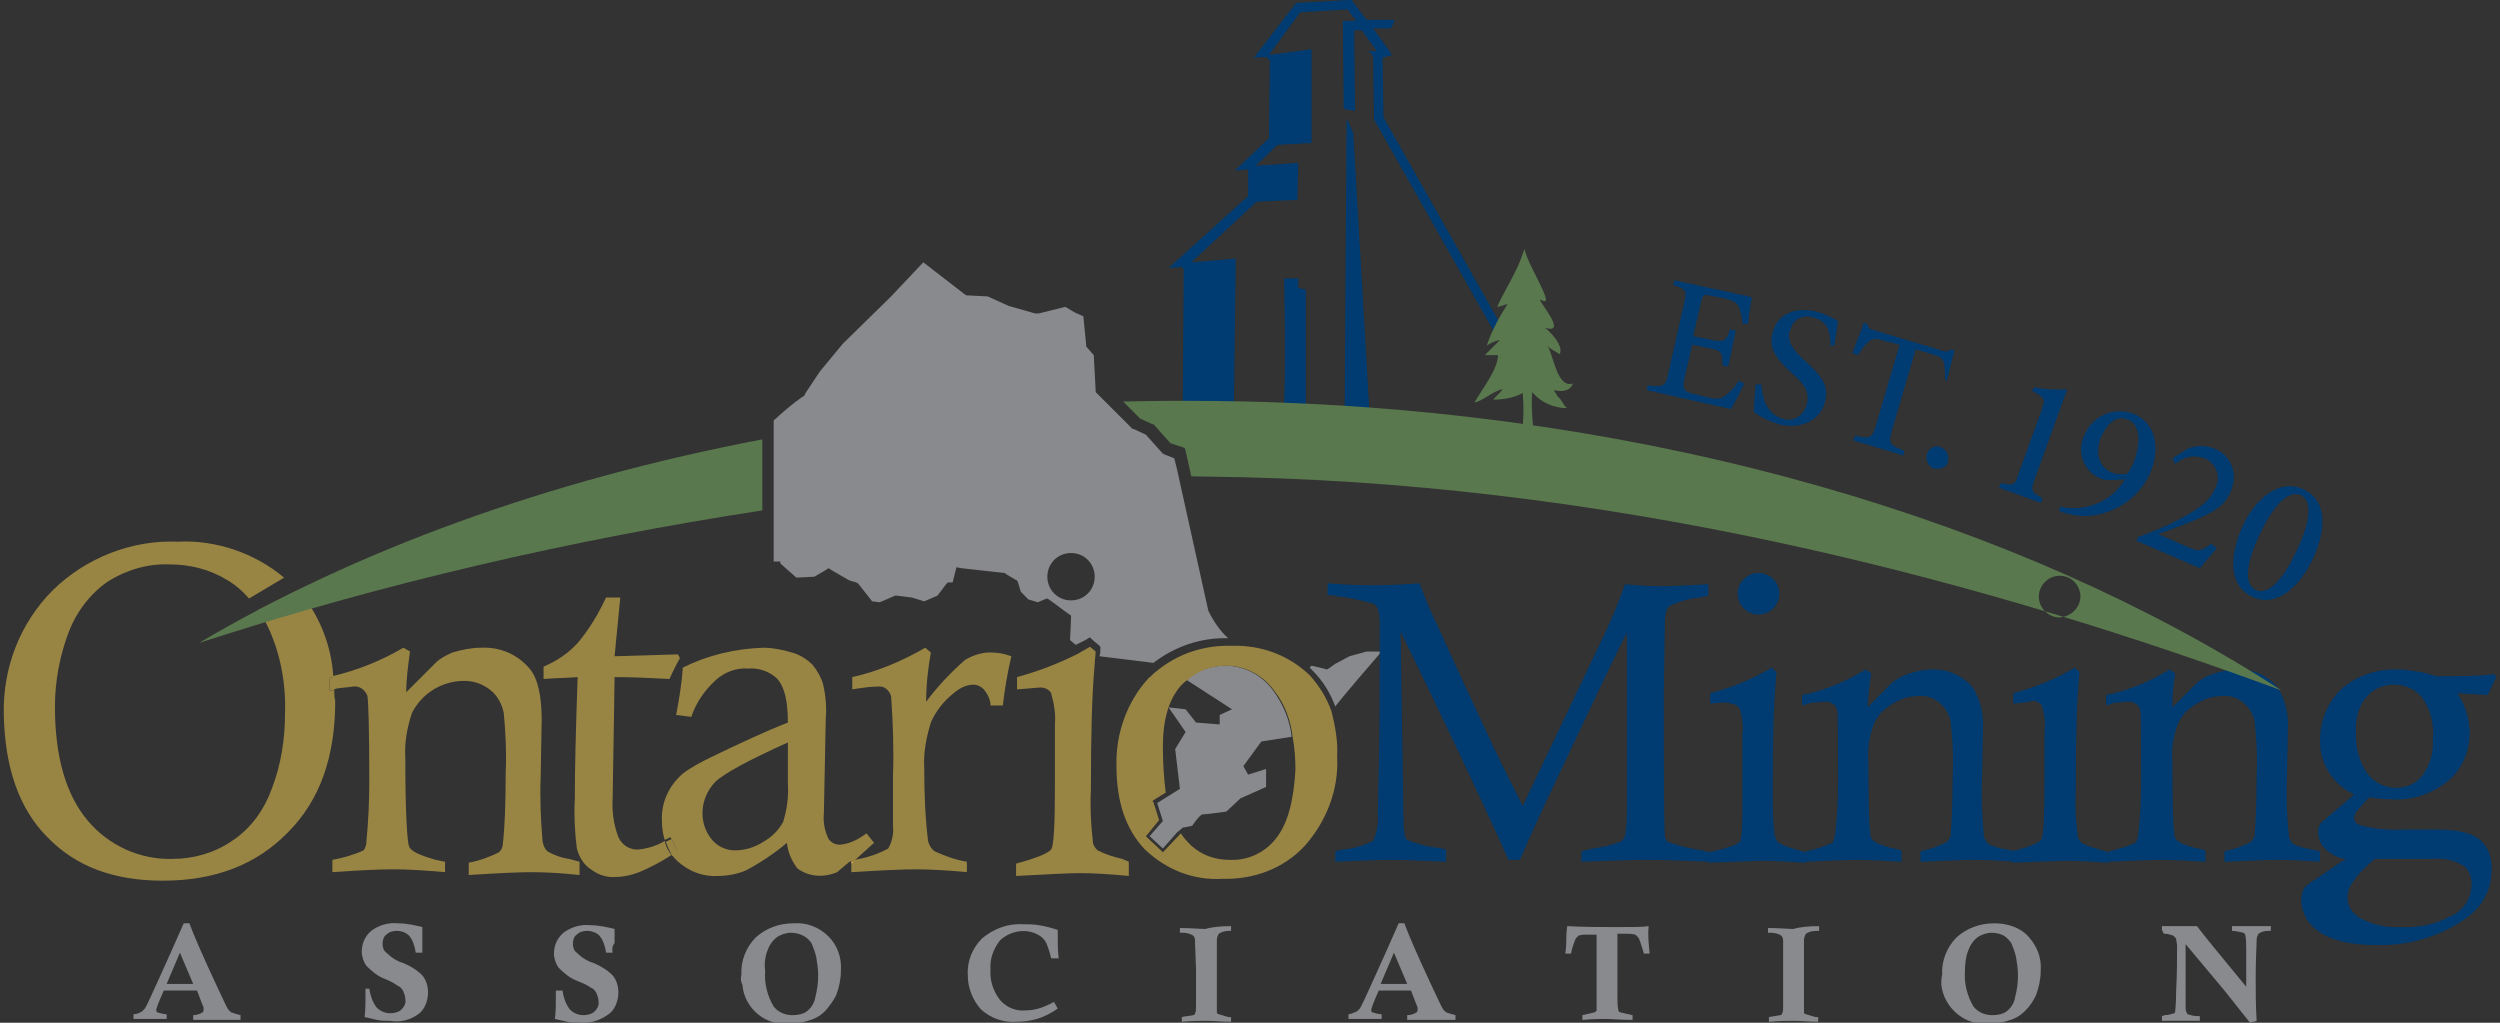 <?xml version="1.0" encoding="utf-8"?>
<!-- Generator: Adobe Illustrator 25.2.1, SVG Export Plug-In . SVG Version: 6.00 Build 0)  -->
<svg version="1.1" id="Layer_1" xmlns="http://www.w3.org/2000/svg" xmlns:xlink="http://www.w3.org/1999/xlink" x="0px" y="0px"
	 viewBox="0 0 264 108" style="enable-background:new 0 0 264 108;" xml:space="preserve">
<rect x="0" y="0" width="264" height="108" fill="#333333" stroke="none"/>
<style type="text/css">
	.st0{fill:#003B71;}
	.st1{fill:#998543;}
	.st2{fill:none;}
	.st3{fill:#5A784D;}
	.st4{fill:#898A8D;}
	.st5{fill:#FFFFFF;}
	.st6{fill:#CFA85E;}
</style>
<g id="Layer_2_2_">
	<g id="Layer_1-2_1_">
		<path class="st0" d="M184.2,40.5c-0.2,0.4-1.1,2.2-1.4,2.7l-8.9-2l0.1-0.5c1.7,0.2,1.9,0.1,2.2-1.4l1.6-7.1
			c0.4-1.6,0.2-1.7-1.1-2.1l0.1-0.5l5.6,1.2c1.7,0.4,2.4,0.5,2.6,0.6c-0.1,0.4-0.3,1.8-0.4,2.8H184c0-0.5-0.1-1-0.3-1.6
			c-0.2-0.6-0.5-0.8-1.6-1.1l-1.6-0.3c-0.6-0.1-0.6-0.1-0.8,0.4l-0.9,3.9l2,0.4c1.3,0.3,1.5,0,1.9-1.1l0.6,0.1l-0.8,3.8l-0.6-0.1
			c0-1.3-0.1-1.6-1.3-1.8l-1.9-0.4l-0.8,3.5c-0.3,1.3,0,1.5,1,1.7l1.6,0.4c1.1,0.2,1.3,0.1,1.8-0.3c0.5-0.4,1-0.9,1.3-1.5
			L184.2,40.5z"/>
		<path class="st0" d="M193.3,36.5c0-1.3-0.2-2.6-1.9-3c-1-0.3-2,0.2-2.3,1.2c0,0.1,0,0.2-0.1,0.2c-0.3,1.2,0.3,2,1.6,3.2
			c1.8,1.6,2.6,2.7,2.1,4.4c-0.5,1.9-2.5,2.9-4.9,2.3c-0.9-0.3-1.8-0.7-2.6-1.3c0-0.5,0.1-1.9,0.2-2.9h0.6c0.1,1.3,0.5,3.1,2.2,3.6
			c1,0.4,2.1-0.2,2.5-1.2c0-0.1,0.1-0.2,0.1-0.3c0.3-1.3-0.2-2.1-1.6-3.3c-1.6-1.5-2.5-2.6-2-4.3c0.4-1.7,2.1-2.8,4.6-2.2
			c0.8,0.2,1.6,0.6,2.3,1c-0.1,0.7-0.2,1.4-0.4,2.6H193.3z"/>
		<path class="st0" d="M205.4,40.1c0-0.6,0-1.1-0.1-1.7c-0.2-0.6-0.3-0.7-1.3-1l-1.7-0.5l-2.5,8.5c-0.4,1.4-0.3,1.6,1.3,2.2
			l-0.1,0.5l-5.3-1.6l0.2-0.5c1.7,0.4,1.8,0.2,2.2-1.1l2.5-8.5L199,36c-1-0.3-1.3-0.3-1.8,0.2c-0.4,0.4-0.7,0.8-1,1.3l-0.6-0.2
			c0.4-1.1,0.9-2.2,1.2-3.2l0.4,0.1c0.1,0.5,0.3,0.6,0.8,0.7l7,2.1c0.3,0.2,0.8,0.1,1-0.1l0.4,0.1c-0.2,0.8-0.6,2.2-0.8,3.2
			L205.4,40.1z"/>
		<path class="st0" d="M204.2,49.5c-0.6-0.3-0.9-1-0.7-1.6c0.2-0.6,0.8-0.9,1.4-0.7c0.6,0.2,1,0.9,0.8,1.5c0,0,0,0,0,0.1
			C205.6,49.3,204.9,49.6,204.2,49.5C204.3,49.5,204.2,49.5,204.2,49.5z"/>
		<path class="st0" d="M211.1,51.5l0.2-0.5c1.3,0.3,1.5,0.3,1.9-1.1l2.5-6.9c0.3-0.9,0.1-1-0.7-1.5l-0.4-0.2l0.2-0.4
			c1.1,0.2,2.3,0.3,3.5,0.2l-3.4,9.4c-0.5,1.3-0.4,1.5,0.8,2.1l-0.2,0.5L211.1,51.5z"/>
		<path class="st0" d="M217.5,53.5c2.7,0.6,5.5-0.5,6.9-2.9l-1.3,0.1c-0.4,0-0.8,0-1.1-0.1c-1.8-0.6-2.7-2.6-2-4.4
			c0-0.1,0.1-0.2,0.1-0.2c0.8-2.1,3.2-3.1,5.2-2.3c0,0,0,0,0,0c2.3,0.9,2.8,3.5,1.9,5.9c-1.1,2.9-3.9,4.8-7,4.9
			c-0.9,0-1.8-0.2-2.7-0.5L217.5,53.5z M224.7,44.3c-1.3-0.5-2.2,0.5-2.8,1.8c-0.7,1.6-0.3,3.2,1.1,3.8c0.5,0.2,1.1,0.2,1.7,0.1
			c0.2-0.4,0.4-0.7,0.6-1.1C225.9,47.3,226.3,45,224.7,44.3L224.7,44.3z"/>
		<path class="st0" d="M234.1,57.9c-0.6,0.7-1.3,1.5-1.8,2.1l-6.7-2.9l0.2-0.4c1.4-0.5,2.9-1.1,4.2-1.8c1.7-0.9,3.3-1.8,3.9-3.3
			c0.6-1,0.3-2.3-0.7-3c-0.1-0.1-0.2-0.1-0.4-0.2c-1.1-0.4-2.2-0.2-3.1,0.6l-0.3-0.6l1.6-1c0.9-0.4,2-0.4,2.9,0
			c1.6,0.6,2.4,2.5,1.8,4.1c0,0.1-0.1,0.2-0.1,0.3c-0.6,1.5-1.6,2.2-4,3.2c-1.2,0.5-2.6,1-3.7,1.4l3.2,1.4c1,0.4,1.3,0.5,2.4-0.4
			L234.1,57.9z"/>
		<path class="st0" d="M243.3,51.7c2.7,1.3,2.2,4.7,0.9,7.4s-3.7,5.2-6.4,3.9c-2.7-1.3-2.2-4.7-1-7.4S240.6,50.4,243.3,51.7z
			 M243,52.3c-1.5-0.7-3.2,1.6-4.3,4c-1.2,2.4-2,5.3-0.5,6c1.5,0.7,3.2-1.7,4.3-4.1C243.7,55.8,244.4,53,243,52.3L243,52.3z"/>
		<path class="st1" d="M35.3,72.9h-0.5v-1.3l0.4-0.1c-0.2-3.4-1.5-6.6-3.7-9.2l-4.2,2.1c0.4,0.6,0.7,1.2,1,1.8
			c1.3,2.8,1.9,5.9,1.8,9.1c0,2.7-0.4,5.4-1.4,8c-0.8,2.2-2.2,4.2-4.2,5.5c-1.9,1.3-4.1,1.9-6.3,1.9c-3.4,0.1-6.7-1.4-8.9-4
			C7,84,5.8,80,5.8,74.6c0-2.6,0.5-5.3,1.4-7.7c0.8-2.2,2.3-4.2,4.2-5.5c1.9-1.2,4.2-1.9,6.5-1.8c2.1,0,4.2,0.5,6,1.6
			c0.9,0.5,1.7,1.2,2.4,2l3.7-2.2c-3.1-2.6-7.2-4-11.2-3.8c-4.9-0.2-9.7,1.7-13.2,5.1c-3.5,3.5-5.3,8.2-5.2,13.1
			C0.5,81,2,85.4,5,88.4c3,3.1,7,4.6,12.2,4.6c5.5,0,9.9-1.7,13.2-5.1c3.4-3.4,5-8,5-13.9C35.3,73.7,35.3,73.3,35.3,72.9z"/>
		<path class="st0" d="M142.2,12.5c0,0-0.2,30.4-0.2,30.6l2.6,0.2l-1.7-29.3L142.2,12.5z M137.1,29.4h-1.5c0,0,0.2,8.6,0,13.2
			l2.3,0.1V30.6l-0.8-0.2L137.1,29.4z M130.3,42.6l0.2-15.3l-4.7,0.4l6.9-6.4l4.3-0.2l0.1-3.9l-4.5,0.3l2.3-2.2l3.6-0.2V5.2L134,5.8
			l3.3-4.5l5-0.3l0.9,1.2h-1.4l0.1,9.3l1.2,0.2l-0.1-8V3.2h0.8l1.6,2.2l0,0h-0.9l0.5,0.5l0.1,6.7v0.1l0.1,0.1l12.5,22.1l0.5-1.1
			l-12.1-21.4l-0.1-6.3l0.3-0.1l0.7-0.2l-0.4-0.6l-1.6-2.2h1.9l0.4-0.9h-3l-1.5-2L142.8,0h-0.3l-5.4,0.3h-0.2l-0.1,0.1l-4.4,5.7
			l1.3-0.1l0.4,0.4l-0.1,8.2l-3.6,3.4l1.4-0.1v2.8l-8.4,7.6l1.4-0.1l0.2,0.2l-0.1,14.1L130.3,42.6z"/>
		<path class="st2" d="M74.2,85.8c-0.1,1.1,0.3,2.2,1,3c0.6,0.7,1.4,1.1,2.4,1.1c1.1,0,2.1-0.4,3-0.9c0.9-0.5,1.7-1.2,2.1-2.1
			c0.4-1.3,0.6-2.7,0.5-4.1v-4.2c-4.3,1.9-6.9,3.3-7.7,4.2C74.6,83.5,74.2,84.6,74.2,85.8z"/>
		<path class="st3" d="M21,67.9C40.4,61.6,60.3,57,80.5,53.9v-7.5C57.9,50.7,37.6,58.1,21,67.9z"/>
		<path class="st4" d="M141,74.6L141,74.6c0.6-0.8,4.1-4.9,4.9-5.8h-1.6l-1.8,0.5l-1.5,0.8l-0.7,0.5l-0.2,0.1l-0.3-0.1l-1.3-0.3
			l-0.2,0.2c0.1,0.1,0.2,0.2,0.3,0.3C139.7,71.9,140.5,73.2,141,74.6z"/>
		<line class="st2" x1="92.9" y1="63.7" x2="93.2" y2="63.7"/>
		<path class="st5" d="M89.1,36.5L89.1,36.5L89.1,36.5z"/>
		<path class="st5" d="M81.7,44.6L81.7,44.6v-0.1C81.7,44.5,81.7,44.5,81.7,44.6z"/>
		<line class="st2" x1="104.2" y1="31.3" x2="104.3" y2="31.3"/>
		<path class="st5" d="M146,68.8L146,68.8L146,68.8z"/>
		<polygon class="st5" points="144.3,68.8 144.4,68.8 144.5,68.8 		"/>
		<path class="st5" d="M142.5,69.3L142.5,69.3h0.1H142.5z"/>
		<polygon class="st5" points="145.9,68.9 146,68.8 146,68.8 146,68.8 		"/>
		<path class="st5" d="M141,74.6L141,74.6L141,74.6z"/>
		<path class="st5" d="M141,74.6L141,74.6L141,74.6L141,74.6L141,74.6z"/>
		<polygon class="st5" points="146,68.8 146,68.8 146,68.8 		"/>
		<path class="st1" d="M57.8,89.9c-0.3-0.3-0.4-0.6-0.5-1c-0.2-2.3-0.3-4.7-0.2-7l0.1-5.9c0-2.5-0.4-4.3-1.2-5.3
			c-1.3-1.6-3.2-2.4-5.2-2.3c-1,0-2,0.2-3,0.5c-0.7,0.3-1.3,0.6-1.8,1.1l-3.1,3.1c0-1.4,0.2-2.9,0.4-4.3l-0.7-0.4
			c-2.4,1.4-4.9,2.4-7.5,3c0,0.4,0.1,0.9,0.1,1.4l0.4-0.1c0.6-0.1,1.1-0.1,1.7-0.2c0.7-0.1,1.3,0.4,1.5,1c0.1,0.5,0.2,3.5,0.2,9
			c0,2.1-0.1,4.2-0.3,6.3c0,0.4-0.1,0.7-0.3,1c-1.1,0.5-2.2,0.8-3.3,1v1.3c2.8-0.2,4.9-0.3,6.4-0.3s3.3,0.1,5.5,0.3V91L46,90.8
			c-1.7-0.5-2.6-0.9-2.8-1.4c-0.2-0.5-0.4-3.6-0.4-9.4c-0.1-1.6,0.2-3.2,0.7-4.7c0.5-1,1.3-1.9,2.3-2.5c1-0.6,2.1-0.9,3.2-0.9
			c1,0,1.9,0.3,2.7,0.9c0.8,0.6,1.3,1.5,1.5,2.5c0.2,2.1,0.3,4.2,0.2,6.4c0,3.3-0.1,5.7-0.3,7.4c0,0.4-0.2,0.7-0.4,0.9
			c-1,0.5-2.1,0.9-3.2,1.1v1.3c3.1-0.2,5.4-0.3,6.6-0.3c1.5,0,3.2,0.1,5.1,0.3V91l-1.1-0.3C59.3,90.6,58.5,90.3,57.8,89.9z"/>
		<path class="st1" d="M34.8,71.6v1.3h0.5c0-0.5,0-0.9-0.1-1.4L34.8,71.6z"/>
		<path class="st1" d="M67.5,89.7c-0.9,0.1-1.8-0.4-2.2-1.3c-0.5-1.3-0.7-2.8-0.6-4.2V84l0.2-12.5c2,0,3.9,0.1,5.8,0.2
			c0.3-0.7,0.7-1.5,1.1-2.2l-0.2-0.4l-6.7,0.2l0.6-6.2H64c-0.8,1.7-1.8,3.4-3,4.8c-1,1.1-2.2,1.9-3.6,2.5v1.3
			c1.2-0.1,2.4-0.1,3.6-0.2c-0.2,5.6-0.3,9.9-0.3,12.9c-0.1,1.7,0,3.4,0.2,5.1c0.2,0.9,0.7,1.8,1.5,2.3c0.8,0.6,1.7,0.9,2.7,0.8
			c0.8,0,1.6-0.2,2.4-0.5c1.2-0.5,2.3-1.1,3.4-1.8c-0.3-0.4-0.6-0.9-0.7-1.5C69.4,89.3,68.4,89.6,67.5,89.7z"/>
		<path class="st1" d="M90.2,90.9l2.1-1.9l-0.8-1c-0.8,0.6-1.7,1.1-2.8,1.2c-0.5,0-0.9-0.2-1.2-0.6c-0.4-0.8-0.6-1.8-0.5-2.7l0.2-10
			c0.1-1.2,0-2.5-0.3-3.7c-0.2-0.7-0.6-1.4-1.1-2c-0.6-0.6-1.4-1.1-2.2-1.3c-1-0.3-2-0.5-3-0.5c-3,0.1-5.9,0.8-8.5,2.1
			c-0.1,1.7-0.4,3.4-0.7,5l1.6,0.2c0.5-1.5,1.4-2.8,2.6-3.9c0.9-0.8,2.1-1.3,3.4-1.2c1.1-0.1,2.3,0.3,3.1,1.1
			c0.7,0.8,1.1,2.2,1.1,4.6c-2.3,0.9-5.1,2.2-8.2,3.7c-1,0.5-2,1-2.9,1.7c-1.5,1.3-2.3,3.1-2.2,5c0,0.7,0.1,1.4,0.3,2l0.6-0.3
			l0.7,1.4l-0.6,0.4c0.2,0.3,0.4,0.5,0.6,0.7c1.2,1.1,2.7,1.7,4.3,1.6c1,0,2.1-0.2,3-0.6c1.5-0.8,3-1.8,4.3-2.9
			c0.1,1,0.5,1.9,1.1,2.7c1.2,0.9,2.8,1,4.2,0.4c0.1-0.1,0.6-0.5,1.3-1.1V91L90.2,90.9z M83.2,82.7c0.1,1.4-0.1,2.8-0.5,4.1
			c-0.5,0.9-1.2,1.6-2.1,2.1c-0.9,0.6-2,0.9-3,0.9c-0.9,0-1.8-0.4-2.4-1.1c-1.5-1.8-1.3-4.4,0.3-6.1c0.9-0.9,3.5-2.3,7.7-4.2V82.7z"
			/>
		<path class="st1" d="M70.9,88.6l-0.6,0.3c0.2,0.5,0.4,1,0.7,1.5l0.6-0.4L70.9,88.6z"/>
		<path class="st1" d="M101.9,69.7c-1.5,1.3-2.9,2.8-4.1,4.4c0-1.8,0.2-3.5,0.5-5.2l-0.6-0.5c-2.4,1.4-5,2.5-7.7,3.1v1.3l0.6-0.1
			c0.7-0.1,1.4-0.2,2.1-0.2c0.7-0.1,1.2,0.4,1.4,1c0.2,2.8,0.3,5.6,0.2,8.4v5.3c0.1,0.8-0.1,1.7-0.5,2.4c-1.1,0.6-2.3,1-3.6,1.2
			l-0.3,0.2v1.1c3.2-0.2,5.4-0.3,6.7-0.3c1.6,0,3.5,0.1,5.5,0.3V91c-1.2-0.2-2.3-0.6-3.4-1.1c-0.4-0.3-0.6-0.7-0.7-1.1
			c-0.3-2.5-0.4-5-0.4-7.6c-0.1-1.7,0.2-3.3,0.7-4.9c0.5-1.2,1.4-2.3,2.4-3.1c0.6-0.5,1.3-0.9,2.1-0.9c0.4,0,0.8,0.2,1.1,0.5
			c0.4,0.5,0.7,1.1,0.7,1.7h1.3c0.2-1.8,0.5-3.5,0.9-5.2c-0.8-0.3-1.5-0.4-2.3-0.4C103.7,68.9,102.7,69.2,101.9,69.7z"/>
		<path class="st6" d="M89.9,91v0.2l0.3-0.2L89.9,91z"/>
		<path class="st1" d="M118.5,90.7c-0.9-0.2-1.8-0.5-2.6-0.9c-0.3-0.3-0.5-0.6-0.5-1c-0.2-1.8-0.3-3.6-0.2-5.4
			c0-5.6,0.1-10,0.4-13.3c0-0.4,0.1-0.9,0.1-1.3l-0.6-0.5l-1.4,0.8c-2,1-4.1,1.8-6.3,2.4v1.3c1.4-0.1,2.2-0.2,2.5-0.2
			c0.4,0,0.9,0.2,1.1,0.6c0.3,1.1,0.5,2.2,0.4,3.3v1v5.2c0,4.2-0.1,6.6-0.4,7c-0.3,0.4-1.5,0.9-3.7,1.5v1.3c3.6-0.2,5.9-0.3,6.7-0.3
			c1.4,0,3.1,0.1,5.2,0.3V91L118.5,90.7z"/>
		<path class="st4" d="M131.3,80.9l1.9-2.6l3.2-0.5c-0.2-1.8-0.9-3.4-1.9-4.8c-1.2-1.7-3.1-2.7-5.1-2.7c-1.5,0-3,0.5-4.1,1.5
			l4.8,3.1l-1.3,0.6v1l-2.5-0.2l-1.1-1.4l-1.8-0.2l1.8,2.6l-1.1,1.8l0.5,4.2l-2.4,1.5l0.6,1.9l-1.4,1.6l1.4,1.3l1.5-1.7l0.6-0.5
			l1-0.2c0,0,0.8-1.2,1.1-1.2c0.4,0,2.5-0.3,2.5-0.3l1.5-1.4l2.7-1.2v-1.9l-1.9,0.6L131.3,80.9z"/>
		<path class="st0" d="M140.2,62.8v-1.2c2.3,0.2,4.1,0.2,5.3,0.2c1.4,0,2.8-0.1,4.4-0.2c0.6,1.5,1,2.6,1.4,3.4
			c0.5,1,2.2,4.9,5.4,11.7c1.3,2.9,2.7,5.6,4.1,8.4l8.9-18.7c0.5-1.1,1.2-2.7,1.9-4.7c1.8,0.2,3.3,0.2,4.2,0.2c1,0,2.5-0.1,4.6-0.2
			v1.2l-0.9,0.2c-1.1,0.1-2.2,0.4-3.2,0.9c-0.4,0.3-0.5,1-0.5,2.1v0.3l-0.1,6.6c0,8.3,0,13.3,0.1,15.1c0,0.3,0.1,0.6,0.3,0.8
			c1.1,0.4,2.3,0.7,3.6,0.9c0.2,0,0.4,0.1,0.8,0.2V91c-2.5-0.1-4.7-0.2-6.6-0.2c-1.9,0-4.2,0.1-6.9,0.2v-1.1l1.2-0.3
			c1-0.1,2-0.4,2.9-0.7c0.2-0.1,0.4-0.3,0.5-0.6c0.2-1.1,0.2-2.2,0.2-3.4V66.8c-1.3,2.5-4.1,8.5-8.6,18c-1.2,2.6-2.1,4.6-2.7,6h-1.2
			c-3.1-6.9-6.9-14.9-11.4-24.1l0.3,19.4c0,1.5,0.1,2.4,0.4,2.6c1,0.4,2,0.7,3.1,0.8l1,0.2V91c-2.4-0.1-4.3-0.2-5.8-0.2
			s-3.5,0.1-5.9,0.2v-1.1c0.4-0.1,0.7-0.2,0.9-0.2c1.1-0.1,2.1-0.4,3.1-0.9c0.4-0.9,0.6-1.9,0.5-2.9l0.1-4.7
			c0.1-4.3,0.1-8.4,0.1-12.4v-2.6c0-0.6,0-1.3-0.2-1.9c-0.1-0.3-0.3-0.5-0.6-0.6c-1.2-0.3-2.3-0.6-3.5-0.7
			C141.1,62.9,140.7,62.9,140.2,62.8z"/>
		<path class="st0" d="M180.6,74.3v-1.1c2.3-0.6,4.5-1.5,6.5-2.7l0.5,0.5c-0.3,2.9-0.4,7.1-0.4,12.5c0,1.6,0,3.1,0.2,4.7
			c0.1,0.3,0.2,0.6,0.4,0.8c0.7,0.4,1.5,0.6,2.2,0.8l0.7,0.2v1.1c-1.8-0.1-3.4-0.2-4.5-0.2c-0.7,0-2.6,0.1-5.8,0.2v-1.1
			c2-0.4,3-0.8,3.3-1.1s0.3-2.4,0.3-6v-4.4v-0.9c0.1-1,0-1.9-0.3-2.8c-0.2-0.3-0.6-0.5-1-0.5C182.5,74.1,181.8,74.2,180.6,74.3z
			 M185.7,60.5c1.2,0,2.2,1,2.2,2.2c0,0,0,0,0,0c0,1.2-1,2.2-2.2,2.2c-1.2,0-2.2-1-2.2-2.2c0-0.6,0.2-1.1,0.6-1.5
			C184.6,60.7,185.1,60.5,185.7,60.5z"/>
		<path class="st0" d="M190.3,74.5v-1.1c2.4-0.5,4.6-1.4,6.7-2.7l0.6,0.4c-0.2,1.2-0.3,2.4-0.4,3.6l2.6-2.6c0.5-0.4,1-0.7,1.6-0.9
			c0.8-0.3,1.7-0.5,2.5-0.5c1.7-0.1,3.4,0.6,4.5,2c0.8,1.4,1.1,2.9,1,4.5l-0.1,5c-0.1,2,0,4,0.2,6c0,0.3,0.2,0.6,0.4,0.9
			c0.6,0.3,1.3,0.5,2,0.6l1,0.2V91c-1.6-0.1-3.1-0.2-4.4-0.2s-3,0.1-5.7,0.2v-1.1c0.9-0.2,1.9-0.5,2.8-1c0.2-0.2,0.4-0.5,0.4-0.8
			c0.1-1.4,0.2-3.5,0.2-6.3c0.1-1.8,0-3.6-0.2-5.5c-0.1-0.8-0.6-1.6-1.2-2.1c-0.6-0.5-1.4-0.8-2.2-0.7c-1,0-1.9,0.3-2.7,0.8
			c-0.9,0.5-1.6,1.2-2,2.1c-0.5,1.3-0.7,2.6-0.6,4c0,5,0.1,7.7,0.3,8.1c0.2,0.4,1,0.8,2.4,1.1l0.8,0.2V91c-1.9-0.1-3.4-0.2-4.7-0.2
			c-1.3,0-3,0.1-5.4,0.2v-1.1c1-0.2,1.9-0.5,2.8-0.9c0.1-0.1,0.2-0.4,0.3-0.9c0.2-1.8,0.3-3.6,0.3-5.4c0-4.7,0-7.3-0.1-7.7
			c-0.1-0.6-0.7-0.9-1.2-0.9c-0.5,0-1,0.1-1.5,0.1L190.3,74.5z"/>
		<path class="st0" d="M212.6,74.3v-1.1c2.3-0.6,4.5-1.5,6.5-2.7l0.5,0.5c-0.3,2.9-0.4,7.1-0.4,12.5c-0.1,1.6,0,3.1,0.2,4.7
			c0,0.3,0.2,0.6,0.4,0.8c0.7,0.4,1.5,0.6,2.2,0.8l0.7,0.2v1.1c-1.8-0.1-3.3-0.2-4.5-0.2c-0.7,0-2.6,0.1-5.7,0.2v-1.2
			c1.9-0.5,2.9-0.9,3.1-1.3c0.2-0.4,0.3-2.4,0.3-6v-4.4v-0.9c0.1-1,0-1.9-0.3-2.8c-0.2-0.3-0.6-0.5-1-0.5
			C214.5,74.1,213.8,74.2,212.6,74.3z"/>
		<path class="st0" d="M222.4,74.5v-1.1c2.4-0.5,4.6-1.4,6.7-2.7l0.6,0.4c-0.2,1.2-0.3,2.4-0.3,3.6l2.6-2.6c0.5-0.4,1-0.7,1.6-0.9
			c0.8-0.3,1.7-0.5,2.5-0.5c1.7-0.1,3.4,0.6,4.5,2c0.8,1.4,1.1,2.9,1,4.5l-0.1,5c-0.1,2,0,4,0.2,6c0,0.3,0.2,0.6,0.4,0.9
			c0.6,0.3,1.3,0.5,2,0.6l0.9,0.2v1.1c-1.6-0.1-3.1-0.2-4.4-0.2s-3,0.1-5.7,0.2v-1.1c0.9-0.2,1.9-0.5,2.8-1c0.2-0.2,0.4-0.5,0.4-0.8
			c0.1-1.4,0.2-3.5,0.2-6.3c0.1-1.8,0-3.6-0.2-5.5c-0.1-0.8-0.6-1.6-1.2-2.1c-0.6-0.5-1.4-0.8-2.2-0.7c-1,0-1.9,0.3-2.7,0.8
			c-0.9,0.5-1.6,1.2-2,2.1c-0.5,1.3-0.7,2.6-0.6,4c0,5,0.1,7.7,0.3,8.1c0.2,0.4,1,0.8,2.4,1.1l0.8,0.2V91c-1.9-0.1-3.4-0.2-4.7-0.2
			c-1.3,0-3,0.1-5.5,0.2v-1.1c1-0.2,1.9-0.5,2.8-0.9c0.2-0.3,0.3-0.6,0.3-0.9c0.2-1.8,0.3-3.6,0.3-5.4c0-4.7,0-7.3-0.1-7.7
			c-0.1-0.6-0.7-0.9-1.2-0.9c-0.5,0-1,0.1-1.5,0.1L222.4,74.5z"/>
		<path class="st0" d="M263.4,71.2l0.2,0.3c-0.3,0.6-0.6,1.3-0.9,1.9c-1-0.1-2.1-0.1-3.2-0.2c0.8,1.2,1.3,2.7,1.3,4.2
			c0,1.9-0.8,3.8-2.2,5c-1.7,1.4-3.9,2.2-6.2,2c-0.8,0-1.5-0.1-2.2-0.2c-1,1-1.6,1.7-1.6,2.1c0,0.4,0.2,0.7,0.5,0.8
			c1.5,0.4,3.1,0.6,4.6,0.5h3.7c2.2,0,3.7,0.4,4.5,1.1c0.9,0.8,1.3,2,1.2,3.2c0,2-0.9,3.8-2.6,5c-2.8,2-6.1,3-9.6,2.9
			c-2.7,0-4.7-0.5-6-1.4c-1.1-0.7-1.8-1.9-1.9-3.2c0-0.5,0.1-1,0.3-1.4c0.3-0.3,0.6-0.6,1-0.8l3.4-2.3c-0.9-0.1-1.6-0.5-2.2-1.1
			c-0.5-0.5-0.7-1.1-0.7-1.8c0-0.4,0.1-0.7,0.4-1c0.7-0.6,1.8-1.5,3.4-2.9c-2.2-1-3.7-3.3-3.6-5.8c0-2,0.8-3.9,2.2-5.3
			c1.7-1.5,3.9-2.2,6.1-2.1c0.6,0,1.3,0.1,1.9,0.2c0.7,0.1,1.4,0.3,2.1,0.5h1.8C261.2,71.4,262.6,71.3,263.4,71.2z M250.8,90.7
			c-0.9,0.7-1.7,1.5-2.3,2.4c-0.4,0.5-0.6,1.1-0.6,1.7c0,0.8,0.4,1.5,1.1,2c1.3,0.8,2.9,1.2,4.5,1.1c1.9,0.1,3.7-0.3,5.4-1.2
			c1.3-0.6,2.1-1.9,2.1-3.4c0-0.7-0.3-1.5-0.9-1.9c-1-0.6-2.1-0.8-3.2-0.7L250.8,90.7L250.8,90.7z M248.8,77.2
			c-0.1,1.6,0.3,3.2,1.2,4.5c0.7,0.9,1.8,1.5,3,1.5c1.1,0,2.1-0.4,2.8-1.3c0.8-1.1,1.2-2.4,1.1-3.7c0.2-1.6-0.2-3.2-1.1-4.5
			c-0.7-0.9-1.8-1.4-3-1.4c-1.1,0-2.1,0.4-2.8,1.2C249.1,74.5,248.7,75.8,248.8,77.2L248.8,77.2z"/>
		<path class="st3" d="M131.6,42.4c-4.4-0.1-8.7-0.1-13,0l1.8,1.8l1.3,0.6h0.1l0.1,0.1l1.7,1.9l1.2,0.4l0.3,0.1l0.1,0.3l0.6,2.7
			l5.6,0.1c41.5,1,79.4,11.4,109.5,22.5C213.5,55.1,174.8,43.4,131.6,42.4z M217.5,65.2c-1.2,0-2.2-1-2.2-2.2s1-2.2,2.2-2.2
			c1.2,0,2.1,0.9,2.2,2.1C219.7,64.1,218.8,65.1,217.5,65.2C217.6,65.2,217.5,65.2,217.5,65.2z"/>
		<path class="st4" d="M127.6,64.5l-3.1-14c-0.2-1-0.4-1.7-0.5-2.1L123,48l-0.2-0.1l-0.1-0.1l-1.7-1.9l-1.3-0.6h-0.1l-3.9-3.9v-0.2
			l-0.2-3.7l-0.7-0.8l-0.1-0.1v-0.2l-0.3-3l-0.9-0.4l0,0l0,0l-1-0.6l-2.8,0.7h-0.2h-0.2l-2.8-0.8l0,0l0,0l-2.2-1l-2-0.1h-0.2
			l-0.2-0.1l-4.4-3.4l-3.4,3.6l0,0l0,0l-5.1,5l-2.4,2.9l-1.6,2.4v0.1l-0.1,0.1c-1.2,0.8-2.2,1.7-3.2,2.6v1.7v7.5v5.7h0.7l0,0.2
			l1.7,1.5l1.9-0.1l1.2-0.7l0.3-0.2l0.3,0.2l1.9,1.1l0.7,0.2l0.2,0.1l1.5,1.9l0.8,0.1l1.4-0.6l0.2-0.1h0.2l1.6,0.2l0,0l0,0l1.3,0.4
			l1.4-0.6l0.9-1.2l0.2-0.2h0.2h0.3l0.4-1.6l0.5,0.1l4.5,0.5h0.1l0.1,0.1l1,0.6l0.2,0.1l0.1,0.2l0.3,1l0.8,0.8l1,0.3l0.7-0.3
			l0.3-0.1l0.3,0.2l1.9,1.4l0.3,0.2v0.3l-0.1,2.3l0.6,0.5l1-0.5l0.5-0.3l0.3,0.3l0.6,0.5l0.2,0.2v0.3c0,0.2,0,0.4-0.1,0.7l5.7,0.7
			c2.2-1.7,5-2.7,7.9-2.6C128.9,66.7,128.2,65.7,127.6,64.5z M113.1,63.4c-1.4,0-2.5-1.1-2.5-2.5c0-1.4,1.1-2.5,2.5-2.5
			c1.4,0,2.5,1.1,2.5,2.5C115.6,62.3,114.5,63.4,113.1,63.4C113.1,63.4,113.1,63.4,113.1,63.4L113.1,63.4z"/>
		<path class="st1" d="M140.6,75.1c-0.5-1.4-1.3-2.7-2.3-3.8c-2.2-2.1-5.1-3.2-8.2-3.1c-2.9-0.1-5.7,0.8-8,2.7
			c-0.3,0.2-0.5,0.5-0.8,0.7c-2.3,2.5-3.5,5.9-3.4,9.3c0,3.8,1,6.7,3,8.8c2.2,2.1,5.1,3.3,8.2,3.1c3.3,0.1,6.5-1.1,8.7-3.5
			c2.3-2.6,3.6-6,3.4-9.4C141.3,78.3,141,76.7,140.6,75.1z M134.7,88.6c-1.2,1.5-3,2.3-4.9,2.2c-1.5,0-2.9-0.5-4-1.5
			c-0.4-0.4-0.8-0.8-1.1-1.3l-1.8,1.9l-0.1,0.1l-0.1-0.1l-1.6-1.5l-0.1-0.1l0.1-0.1l1.3-1.6l-0.6-1.9l-0.1-0.1l0.1-0.1l1.3-0.8
			c-0.2-1.6-0.3-3.2-0.3-4.8c0-2.9,0.6-5,1.9-6.5c0.2-0.2,0.4-0.4,0.7-0.6c1.1-1,2.6-1.5,4.1-1.5c2,0,3.9,1,5.1,2.7
			c1.1,1.4,1.7,3.1,1.9,4.8c0.2,1.1,0.3,2.3,0.3,3.5C136.6,84.6,136,87,134.7,88.6z"/>
		<path class="st3" d="M160.8,26.8c-0.6,1.9-1.9,3.8-2.7,5.6c0.3,0,0.7-0.2,1.1-0.3c-0.9,1.4-1.7,2.9-2.2,4.4
			c0.4-0.3,0.9-0.5,1.4-0.6c-0.4,0.4-1.2,1.2-1.6,1.6c0.2,0,1.2,0,1.4,0c-0.1,1.6-1.5,3.3-2.5,5c1-0.2,1.9-1.2,3-1.4
			c-0.2,0.3-0.9,0.9-1,1.1c1.1,0,2.2-0.2,3.1-0.7c0.1,1.2,0.1,2.4,0,3.5l1.1,0.2c-0.1-1.3-0.2-2.5-0.1-3.8c0.9,1.1,2.3,1.7,3.7,1.7
			c-0.4-0.2-0.6-1-1-1.2c-0.1-0.3-0.3-0.4-0.4-0.7c0.9,0.2,1.7,0.1,2-0.7c-1.7,0.5-2-2.9-2.7-4c0.3,0.4,0.9,0.6,1.3,0.9
			c0.5-0.9-1.2-2.6-1.6-2.8c2.8,0.9-1.3-3.5-0.3-2.9c1.6,0.9-1.6-3.9-1.8-5.4"/>
		<path class="st4" d="M20.4,107.7v-0.5c0.3,0,0.7-0.1,1-0.3c0.1-0.1,0.1-0.2,0.1-0.3c0-0.1,0-0.2,0-0.2c-0.1-0.2-0.3-0.8-0.7-1.8
			h-3.5c-0.3,0.7-0.6,1.3-0.8,2c0,0.1,0,0.2,0.1,0.3c0.3,0.1,0.7,0.2,1,0.2v0.5c-0.6,0-1.1,0-1.7,0c-0.6,0-1.1,0-1.8,0v-0.5
			c0.3,0,0.6-0.1,0.9-0.3c0.1-0.1,0.2-0.2,0.3-0.3c0.2-0.3,0.7-1.4,1.6-3.4c0.6-1.3,1.4-3.1,2.5-5.6H20c0.4,1.1,1.3,3.2,2.7,6.2
			c0.8,1.7,1.2,2.6,1.4,2.9c0.1,0.1,0.2,0.2,0.3,0.3c0.3,0.1,0.6,0.2,1,0.3v0.5c-0.8,0-1.6,0-2.2,0
			C22.4,107.7,21.5,107.7,20.4,107.7z M19,100.6l-1.4,3.3h2.8L19,100.6z"/>
		<path class="st4" d="M44.6,100.6h-0.7c-0.1-0.7-0.3-1.3-0.7-1.8c-0.3-0.3-0.8-0.5-1.3-0.5c-0.4,0-0.8,0.1-1.1,0.4
			c-0.3,0.2-0.4,0.6-0.4,1c0,0.3,0.1,0.7,0.4,0.9c0.5,0.5,1.1,0.9,1.8,1.1c0.7,0.3,1.4,0.7,2,1.3c0.4,0.5,0.6,1.1,0.6,1.8
			c0,0.8-0.3,1.7-0.9,2.2c-0.9,0.7-2,1-3.1,0.8c-0.5,0-1,0-1.4-0.1c-0.4-0.1-0.9-0.2-1.3-0.3c0.1-0.8,0.1-1.6,0.1-2.5v-0.5H39
			c0.1,0.7,0.3,1.3,0.7,1.9c0.3,0.4,0.9,0.7,1.5,0.7c0.4,0,0.9-0.1,1.2-0.4c0.3-0.3,0.5-0.7,0.4-1.1c0-0.3-0.1-0.5-0.2-0.8
			c-0.1-0.2-0.3-0.5-0.6-0.6c-0.4-0.3-0.8-0.5-1.3-0.7c-0.8-0.3-1.4-0.8-2-1.4c-0.3-0.4-0.5-1-0.5-1.5c0-0.8,0.3-1.6,1-2.2
			c0.8-0.6,1.8-0.9,2.8-0.8c0.9,0,1.8,0.2,2.6,0.4c0,0.7,0,1.3,0,1.5C44.6,99.8,44.6,100.2,44.6,100.6z"/>
		<path class="st4" d="M64.7,100.6h-0.7c-0.1-0.7-0.3-1.3-0.7-1.8c-0.3-0.3-0.8-0.5-1.3-0.5c-0.4,0-0.8,0.1-1.1,0.4
			c-0.3,0.2-0.4,0.6-0.4,1c0,0.3,0.1,0.7,0.4,0.9c0.5,0.5,1.1,0.9,1.8,1.1c0.7,0.3,1.4,0.7,2,1.3c0.4,0.5,0.6,1.1,0.6,1.8
			c0,0.8-0.3,1.7-0.9,2.2c-0.9,0.7-2,1.1-3.1,1c-0.5,0-1,0-1.4-0.1c-0.4-0.1-0.9-0.2-1.3-0.3c0.1-0.8,0.1-1.6,0.1-2.5v-0.5h0.7
			c0.1,0.7,0.3,1.3,0.7,1.9c0.3,0.4,0.9,0.7,1.5,0.7c0.4,0,0.9-0.1,1.2-0.4c0.3-0.3,0.5-0.7,0.4-1.1c0-0.3-0.1-0.5-0.2-0.8
			c-0.1-0.2-0.3-0.5-0.6-0.6c-0.4-0.3-0.9-0.5-1.4-0.7c-0.8-0.3-1.4-0.8-2-1.4c-0.3-0.4-0.5-1-0.5-1.5c0-0.8,0.3-1.6,1-2.2
			c0.8-0.6,1.8-0.9,2.8-0.8c0.9,0,1.8,0.2,2.6,0.4c0,0.7,0,1.3,0,1.5C64.7,99.8,64.6,100.2,64.7,100.6z"/>
		<path class="st4" d="M78.3,102.9c-0.1-1.4,0.5-2.9,1.5-3.9c1.1-1,2.5-1.5,4-1.5c1.4-0.1,2.7,0.4,3.7,1.4c0.9,0.9,1.4,2.2,1.3,3.6
			c0,0.9-0.2,1.8-0.5,2.6c-0.3,0.6-0.7,1.1-1.1,1.6c-0.4,0.4-0.8,0.7-1.3,0.9c-0.8,0.3-1.6,0.5-2.5,0.5c-2.5,0.3-4.8-1.6-5-4.1
			C78.2,103.6,78.2,103.3,78.3,102.9L78.3,102.9z M80.8,102.5c-0.1,1.3,0.2,2.6,0.9,3.8c0.5,0.6,1.2,0.9,2,0.9
			c0.5,0,1.1-0.1,1.5-0.4c0.5-0.4,0.8-0.9,0.9-1.5c0.2-0.8,0.3-1.5,0.3-2.3c0-0.7-0.1-1.3-0.2-1.9c-0.1-0.5-0.3-1-0.5-1.5
			c-0.2-0.3-0.5-0.6-0.9-0.8c-0.4-0.2-0.8-0.3-1.3-0.3c-0.5,0-1.1,0.2-1.5,0.5c-0.5,0.4-0.8,0.9-1,1.5
			C80.8,101,80.7,101.8,80.8,102.5z"/>
		<path class="st4" d="M111.3,105.8l0.4,0.7c-0.7,0.5-1.5,0.9-2.2,1.1c-0.7,0.2-1.4,0.3-2.2,0.3c-1.4,0.1-2.7-0.4-3.7-1.3
			c-0.9-1-1.4-2.3-1.4-3.6c-0.1-1.5,0.5-2.9,1.5-3.9c1.2-1,2.7-1.6,4.3-1.5c0.6,0,1.1,0,1.7,0.1c0.7,0.1,1.4,0.3,2,0.5
			c0,0.3,0,0.6,0,0.9c0,0.6,0,1.3,0.1,2.1h-0.8c-0.1-0.5-0.3-1.1-0.5-1.6c-0.2-0.4-0.5-0.7-0.9-0.9c-1.3-0.7-2.9-0.4-4,0.6
			c-0.7,0.9-1.1,2-1,3.1c-0.1,1.1,0.3,2.3,1,3.2c0.7,0.8,1.7,1.2,2.7,1.1C109.4,106.7,110.4,106.3,111.3,105.8z"/>
		<path class="st4" d="M130,97.8v0.5h-0.2c-0.4,0-0.8,0.1-1.1,0.3c-0.1,0.2-0.2,0.4-0.2,0.7v0.3v2.4v2.7v1.4c0,0.3,0,0.5,0,0.8
			c0,0.1,0.1,0.2,0.2,0.2c0.3,0.1,0.7,0.2,1,0.3h0.3v0.5c-1,0-1.8-0.1-2.5-0.1c-0.7,0-1.6,0-2.7,0.1v-0.5c0.4-0.1,0.8-0.1,1.2-0.2
			c0.1,0,0.2-0.1,0.2-0.2c0.1-0.2,0.1-0.4,0.1-0.7c0-0.8,0-2.1,0-4l-0.1-2.6v-0.2c0-0.3,0-0.5-0.2-0.7c-0.3-0.2-0.7-0.3-1.1-0.3
			h-0.3v-0.5c1.2,0,2.1,0.1,2.7,0.1C127.9,97.9,128.9,97.8,130,97.8z"/>
		<path class="st4" d="M148.6,107.7v-0.5c0.3,0,0.7-0.1,1-0.3c0.1-0.1,0.1-0.2,0.1-0.3c0-0.1,0-0.2,0-0.2c-0.1-0.2-0.3-0.8-0.7-1.8
			h-3.4c-0.3,0.7-0.6,1.3-0.8,2c0,0.1,0,0.2,0.1,0.3c0.3,0.1,0.7,0.2,1,0.2v0.5c-0.6,0-1.1,0-1.7,0c-0.6,0-1.1,0-1.8,0v-0.5
			c0.3,0,0.6-0.2,0.9-0.3c0.1-0.1,0.2-0.2,0.3-0.3c0.2-0.3,0.7-1.4,1.6-3.4c0.6-1.3,1.4-3.1,2.5-5.6h0.6c0.4,1.1,1.3,3.2,2.7,6.2
			c0.8,1.7,1.2,2.6,1.4,2.9c0.1,0.1,0.2,0.2,0.3,0.3c0.3,0.1,0.6,0.2,1,0.3v0.5c-0.8,0-1.6,0-2.2,0S149.6,107.7,148.6,107.7z
			 M147.2,100.6l-1.4,3.3h2.8L147.2,100.6z"/>
		<path class="st4" d="M174.2,100.7h-0.6c-0.3-1-0.5-1.6-0.6-1.7c-0.1-0.1-0.2-0.2-0.3-0.3c-0.4-0.1-0.8-0.1-1.2-0.1h-0.7v6.6
			c0,0.5,0,1,0.1,1.5c0,0.1,0.1,0.2,0.2,0.2c0.4,0.1,0.8,0.2,1.3,0.3v0.5c-1.4,0-2.3-0.1-2.8-0.1c-0.4,0-1.4,0-2.5,0.1v-0.5
			c0.4-0.1,0.9-0.2,1.3-0.3c0.1-0.1,0.2-0.1,0.2-0.2c0-0.5,0-1,0-1.5v-6.5h-1.1c-0.3,0-0.5,0-0.8,0.1c-0.1,0.1-0.2,0.2-0.3,0.3
			c-0.2,0.5-0.4,1-0.5,1.6h-0.6c0.1-0.7,0.1-1.1,0.1-1.4c0-0.3,0-0.8,0.1-1.5c1.8,0.1,3.6,0.1,5.4,0.1c1.5,0,2.6,0,3.2-0.1
			C174,98.7,174.1,99.7,174.2,100.7z"/>
		<path class="st4" d="M192.1,97.8v0.5h-0.3c-0.4,0-0.8,0.1-1.1,0.3c-0.1,0.2-0.2,0.4-0.2,0.7v0.3v2.4v4.1c0,0.3,0,0.5,0,0.8
			c0,0.1,0.1,0.2,0.2,0.2c0.3,0.1,0.7,0.2,1,0.3h0.3v0.5c-1,0-1.8-0.1-2.5-0.1s-1.6,0-2.7,0.1v-0.5c0.7-0.1,1.1-0.2,1.2-0.2
			c0.1,0,0.2-0.1,0.2-0.2c0.1-0.2,0.1-0.4,0.1-0.7c0-0.8,0-2.1,0-4v-2.6v-0.2c0-0.3,0-0.5-0.2-0.7c-0.3-0.2-0.7-0.3-1.1-0.3h-0.3
			v-0.5c1.2,0,2.1,0.1,2.7,0.1C190,97.9,191,97.8,192.1,97.8z"/>
		<path class="st4" d="M205.1,102.9c-0.1-1.4,0.5-2.9,1.5-3.9c1.1-1,2.5-1.5,4-1.5c1.3,0,2.7,0.4,3.6,1.4c0.9,1,1.4,2.2,1.3,3.6
			c0,0.9-0.2,1.8-0.5,2.6c-0.3,0.6-0.6,1.1-1.1,1.6c-0.4,0.4-0.8,0.7-1.3,0.9c-0.8,0.3-1.6,0.5-2.5,0.5c-2.5,0.3-4.8-1.6-5.1-4.1
			C205,103.6,205,103.3,205.1,102.9L205.1,102.9z M207.5,102.5c-0.1,1.3,0.2,2.6,0.9,3.8c0.5,0.6,1.2,0.9,2,0.9
			c0.5,0,1.1-0.1,1.5-0.4c0.5-0.4,0.8-0.9,0.9-1.5c0.2-0.8,0.3-1.5,0.3-2.3c0-0.7-0.1-1.3-0.2-1.9c-0.1-0.5-0.3-1-0.5-1.5
			c-0.2-0.3-0.5-0.6-0.8-0.8c-0.4-0.2-0.8-0.3-1.3-0.3c-0.5,0-1.1,0.2-1.5,0.5c-0.5,0.4-0.8,0.9-1,1.5
			C207.6,101,207.5,101.8,207.5,102.5L207.5,102.5z"/>
		<path class="st4" d="M228.3,98.2v-0.4c0.6,0,1.2,0,1.8,0c0.6,0,1.2,0,1.9,0c0.6,0.8,2.3,2.9,5.2,6.4v-3.9c0-0.5,0-1.1-0.1-1.6
			c-0.1-0.1-0.1-0.2-0.2-0.2c-0.4-0.1-0.8-0.2-1.2-0.2v-0.5c0.8,0,1.4,0,2,0s1.2,0,2.1,0v0.5c-0.1,0-0.2,0-0.3,0
			c-0.4,0-0.7,0.1-1,0.3c-0.1,0.2-0.2,0.4-0.2,0.6c0,0.7-0.1,2-0.1,4.1c0,1.3,0,2.8,0.1,4.5c-0.2,0.1-0.5,0.1-0.7,0.2l-2.7-3.4
			l-4.1-4.9v3.4v3.3c0,0.2,0,0.3,0.1,0.5c0,0.1,0.1,0.1,0.1,0.2c0.3,0.1,0.7,0.2,1,0.2h0.3v0.5c-0.8,0-1.4,0-1.9,0h-2.1v-0.5
			l0.3-0.1c0.3,0,0.7-0.1,1-0.2c0.1-0.1,0.1-0.1,0.1-0.2c0-0.1,0.1-0.8,0.1-2.1c0.1-1.9,0.1-3.5,0.1-4.8c0-0.3-0.1-0.5-0.1-0.8
			c-0.1-0.1-0.2-0.2-0.3-0.3c-0.3-0.1-0.6-0.2-1-0.2L228.3,98.2z"/>
	</g>
</g>
</svg>
